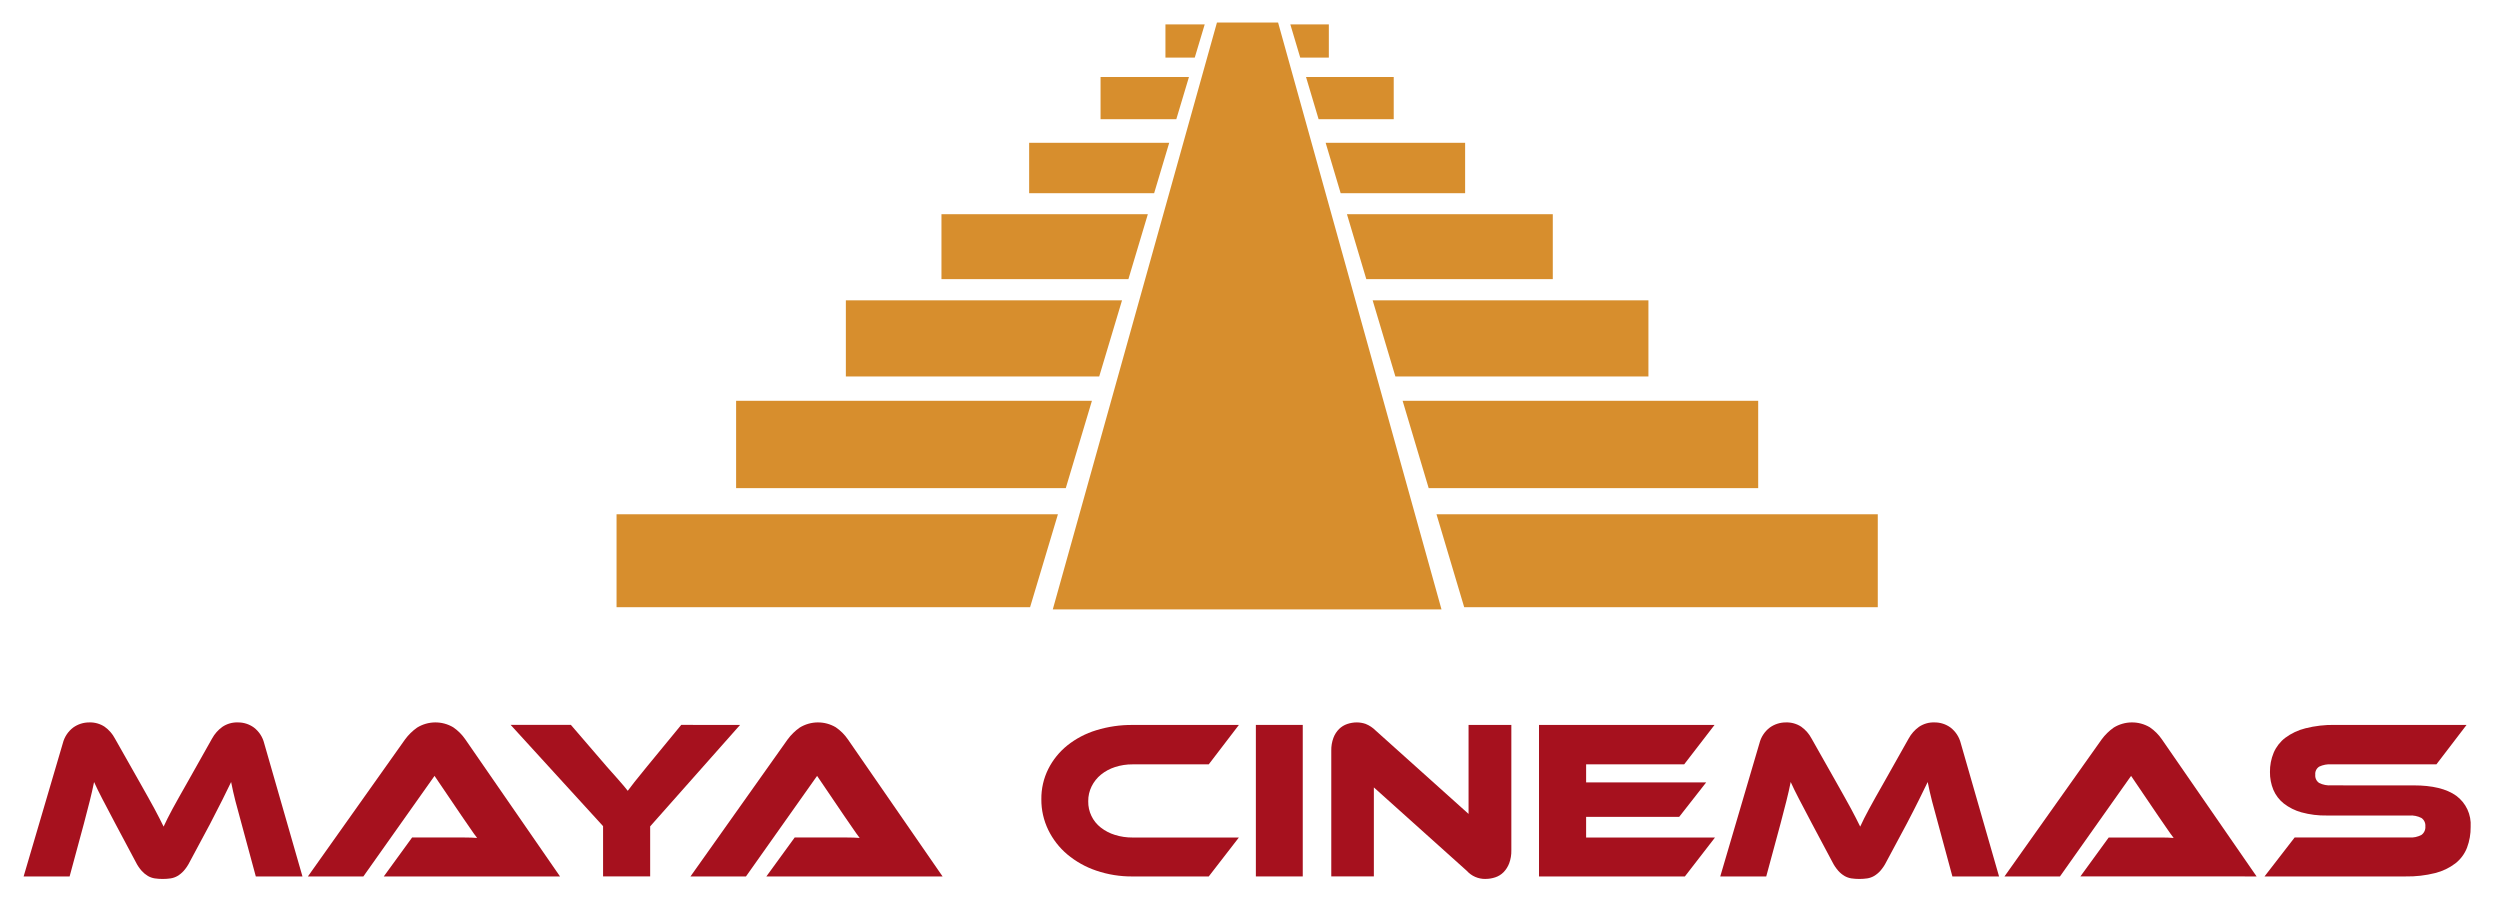 <?xml version="1.0" encoding="utf-8"?>
<!-- Generator: Adobe Illustrator 16.0.0, SVG Export Plug-In . SVG Version: 6.00 Build 0)  -->
<!DOCTYPE svg PUBLIC "-//W3C//DTD SVG 1.1//EN" "http://www.w3.org/Graphics/SVG/1.1/DTD/svg11.dtd">
<svg version="1.1" id="Group_1468" xmlns="http://www.w3.org/2000/svg" xmlns:xlink="http://www.w3.org/1999/xlink" x="0px" y="0px"
	 width="426.566px" height="153.512px" viewBox="0 0 426.566 153.512" enable-background="new 0 0 426.566 153.512"
	 xml:space="preserve">
<g>
	<defs>
		<rect id="SVGID_1_" x="-27" y="-32" width="480.133" height="220.023"/>
	</defs>
	<clipPath id="SVGID_2_">
		<use xlink:href="#SVGID_1_"  overflow="visible"/>
	</clipPath>
	<g id="Group_1467" clip-path="url(#SVGID_2_)">
		<path id="Path_12358" fill="#A6111E" d="M23.742,133.312c0.566,1.005,1.063,1.887,1.488,2.646s0.8,1.436,1.121,2.031
			c0.322,0.592,0.605,1.133,0.85,1.623c0.245,0.488,0.483,0.966,0.715,1.429c0.206-0.463,0.432-0.932,0.678-1.411
			c0.246-0.479,0.526-1.016,0.85-1.623c0.323-0.608,0.695-1.281,1.121-2.027s0.921-1.624,1.488-2.629l4.135-7.344
			c0.43-0.787,1.031-1.467,1.759-1.99c0.78-0.524,1.707-0.788,2.647-0.754c0.978-0.009,1.933,0.296,2.725,0.869
			c0.873,0.671,1.493,1.618,1.758,2.688l6.532,22.724h-7.961l-2.436-9c-0.412-1.466-0.76-2.755-1.044-3.864
			c-0.283-1.11-0.527-2.192-0.733-3.247c-0.438,0.901-0.929,1.9-1.469,2.995c-0.541,1.095-1.25,2.479-2.126,4.155l-3.479,6.494
			c-0.272,0.552-0.617,1.064-1.024,1.525c-0.309,0.342-0.667,0.635-1.063,0.87c-0.358,0.204-0.751,0.341-1.159,0.405
			c-0.897,0.129-1.809,0.129-2.706,0c-0.408-0.063-0.801-0.201-1.16-0.405c-0.396-0.235-0.754-0.528-1.063-0.87
			c-0.407-0.461-0.751-0.974-1.024-1.525l-3.478-6.533c-0.467-0.876-0.879-1.661-1.237-2.357c-0.357-0.696-0.687-1.321-0.985-1.874
			c-0.3-0.555-0.555-1.063-0.773-1.526s-0.431-0.914-0.637-1.354c-0.207,1.029-0.452,2.106-0.735,3.229
			c-0.283,1.123-0.618,2.417-1.005,3.883l-2.435,9H4.031l6.687-22.724c0.267-1.073,0.895-2.022,1.777-2.688
			c0.801-0.572,1.761-0.876,2.744-0.869c0.925-0.03,1.836,0.226,2.609,0.734c0.735,0.522,1.338,1.211,1.759,2.01L23.742,133.312z"/>
		<path id="Path_12359" fill="#A6111E" d="M65.483,149.544l4.832-6.646h8.908c0.836,0,1.564,0.025,2.184,0.077
			c-0.361-0.463-0.78-1.049-1.256-1.758c-0.476-0.71-0.934-1.373-1.372-1.99l-4.638-6.842L62,149.544h-9.464l16.58-23.383
			c0.57-0.775,1.263-1.454,2.049-2.01c1.885-1.163,4.259-1.186,6.164-0.057c0.813,0.554,1.514,1.255,2.068,2.066l16.156,23.383
			H65.483z"/>
		<path id="Path_12360" fill="#A6111E" d="M126.279,123.688L110.935,141v8.541H102.9v-8.58l-15.769-17.274h10.279l6.186,7.187
			c0.206,0.234,0.476,0.538,0.811,0.911c0.334,0.374,0.684,0.766,1.043,1.177c0.36,0.412,0.7,0.801,1.005,1.16
			c0.306,0.36,0.528,0.631,0.658,0.812c0.258-0.359,0.631-0.85,1.121-1.47c0.49-0.619,1.198-1.495,2.125-2.628l5.875-7.148
			L126.279,123.688z"/>
		<path id="Path_12361" fill="#A6111E" d="M130.762,149.544l4.832-6.646h8.905c0.838,0,1.565,0.025,2.185,0.077
			c-0.361-0.463-0.78-1.049-1.256-1.758c-0.477-0.71-0.934-1.373-1.372-1.99l-4.639-6.842l-12.136,17.159h-9.469l16.58-23.383
			c0.57-0.775,1.263-1.454,2.049-2.01c1.885-1.163,4.259-1.186,6.164-0.057c0.812,0.554,1.514,1.255,2.068,2.066l16.155,23.383
			H130.762z"/>
		<path id="Path_12362" fill="#A6111E" d="M211.385,142.9l-5.141,6.646H193.26c-2.116,0.022-4.221-0.316-6.224-1
			c-1.799-0.608-3.47-1.545-4.928-2.763c-1.361-1.15-2.467-2.571-3.246-4.174c-0.792-1.632-1.195-3.425-1.18-5.238
			c-0.021-1.789,0.383-3.558,1.18-5.16c0.783-1.556,1.89-2.926,3.246-4.019c1.465-1.166,3.137-2.045,4.928-2.59
			c2.016-0.621,4.114-0.927,6.224-0.907h18.126l-5.141,6.724H193.26c-1.023-0.009-2.042,0.147-3.016,0.463
			c-0.872,0.28-1.686,0.72-2.399,1.295c-0.663,0.545-1.202,1.224-1.584,1.991c-0.392,0.793-0.591,1.667-0.58,2.551
			c-0.032,1.749,0.763,3.411,2.145,4.484c0.723,0.563,1.541,0.988,2.416,1.256c0.977,0.304,1.993,0.453,3.016,0.444L211.385,142.9z"
			/>
		<rect id="Rectangle_266" x="214.284" y="123.689" fill="#A6111E" width="8" height="25.854"/>
		<path id="Path_12363" fill="#A6111E" d="M253.473,149.97c-1.222,0.026-2.393-0.482-3.207-1.393l-15.848-14.223v15.188h-7.266
			v-21.449c-0.018-0.75,0.107-1.497,0.367-2.2c0.211-0.566,0.54-1.08,0.967-1.508c0.395-0.385,0.869-0.675,1.391-0.851
			c0.529-0.18,1.085-0.271,1.644-0.27c0.506,0.003,1.008,0.088,1.487,0.251c0.645,0.26,1.23,0.647,1.721,1.141l15.846,14.221
			v-15.188h7.3V145.1c0.017,0.75-0.107,1.496-0.366,2.2c-0.215,0.569-0.544,1.089-0.968,1.525c-0.394,0.398-0.877,0.696-1.41,0.87
			c-0.535,0.179-1.097,0.271-1.661,0.271"/>
		<path id="Path_12364" fill="#A6111E" d="M292.625,142.9l-5.141,6.646h-24.89v-25.856h29.954l-5.182,6.725h-16.732v3.086h20.482
			l-4.6,5.875h-15.883v3.525H292.625z"/>
		<path id="Path_12365" fill="#A6111E" d="M313.225,133.312c0.565,1.005,1.062,1.887,1.487,2.646c0.427,0.759,0.8,1.436,1.121,2.031
			c0.322,0.592,0.605,1.133,0.851,1.623c0.245,0.488,0.482,0.966,0.715,1.429c0.206-0.463,0.431-0.932,0.677-1.411
			c0.246-0.479,0.526-1.016,0.851-1.623c0.323-0.608,0.699-1.281,1.119-2.027c0.421-0.746,0.922-1.624,1.489-2.629l4.135-7.344
			c0.431-0.787,1.032-1.467,1.76-1.99c0.78-0.524,1.708-0.789,2.647-0.754c0.978-0.009,1.933,0.296,2.725,0.869
			c0.873,0.671,1.493,1.618,1.759,2.688l6.531,22.724h-7.962l-2.435-9c-0.412-1.466-0.76-2.755-1.044-3.864
			c-0.284-1.11-0.529-2.192-0.735-3.247c-0.438,0.901-0.928,1.9-1.468,2.995s-1.248,2.479-2.125,4.155l-3.479,6.494
			c-0.273,0.552-0.617,1.064-1.024,1.525c-0.309,0.342-0.667,0.635-1.063,0.87c-0.359,0.204-0.752,0.342-1.16,0.405
			c-0.896,0.128-1.805,0.128-2.7,0c-0.407-0.063-0.801-0.201-1.159-0.405c-0.396-0.235-0.755-0.528-1.063-0.87
			c-0.407-0.462-0.752-0.975-1.025-1.525l-3.478-6.533c-0.463-0.876-0.876-1.662-1.236-2.357s-0.689-1.319-0.985-1.874
			s-0.555-1.063-0.773-1.526c-0.22-0.464-0.432-0.914-0.638-1.354c-0.205,1.029-0.45,2.106-0.734,3.229
			c-0.284,1.123-0.619,2.417-1.005,3.883l-2.435,9h-7.846l6.687-22.724c0.267-1.073,0.894-2.022,1.776-2.688
			c0.801-0.572,1.762-0.876,2.745-0.869c0.925-0.03,1.836,0.226,2.609,0.734c0.735,0.522,1.338,1.211,1.758,2.01L313.225,133.312z"
			/>
		<path id="Path_12366" fill="#A6111E" d="M354.967,149.544l4.834-6.644h8.899c0.838,0,1.566,0.025,2.187,0.077
			c-0.362-0.463-0.781-1.049-1.259-1.758c-0.477-0.71-0.934-1.373-1.371-1.99l-4.639-6.842l-12.136,17.159h-9.468l16.586-23.386
			c0.569-0.775,1.262-1.454,2.048-2.01c1.885-1.163,4.259-1.186,6.164-0.057c0.812,0.554,1.513,1.255,2.067,2.066l16.155,23.383
			H354.967z"/>
		<path id="Path_12367" fill="#A6111E" d="M411.857,134.008c3.17,0,5.58,0.586,7.229,1.759c1.678,1.231,2.61,3.235,2.473,5.313
			c0.018,1.214-0.192,2.421-0.619,3.558c-0.406,1.049-1.087,1.97-1.971,2.667c-1.028,0.783-2.205,1.349-3.459,1.662
			c-1.648,0.414-3.345,0.608-5.044,0.577h-24.078l5.14-6.646h19.559c0.723,0.054,1.447-0.102,2.086-0.445
			c0.457-0.335,0.706-0.885,0.658-1.45c0.051-0.56-0.199-1.104-0.658-1.429c-0.644-0.33-1.365-0.478-2.086-0.425h-14.069
			c-1.462,0.028-2.92-0.154-4.33-0.541c-1.094-0.302-2.117-0.813-3.014-1.508c-0.779-0.619-1.391-1.423-1.779-2.338
			c-0.395-0.962-0.592-1.994-0.579-3.033c-0.016-1.134,0.202-2.26,0.639-3.306c0.431-0.998,1.108-1.87,1.971-2.531
			c1.028-0.764,2.197-1.315,3.44-1.623c1.647-0.416,3.344-0.611,5.043-0.579h22.455l-5.14,6.723H397.79
			c-0.711-0.045-1.422,0.089-2.067,0.389c-0.473,0.296-0.735,0.836-0.677,1.391c-0.055,0.56,0.206,1.104,0.677,1.411
			c0.644,0.31,1.355,0.447,2.067,0.399L411.857,134.008z"/>
		<path id="Path_12368" fill="#D78E2D" d="M221.854,9.831h4.881V4.164h-6.571L221.854,9.831z"/>
		<path id="Path_12369" fill="#D78E2D" d="M205.555,4.165h-6.7v5.667h5L205.555,4.165z"/>
		<path id="Path_12370" fill="#D78E2D" d="M245.958,103.983h-66.326L207.645,3.841h10.429L245.958,103.983z"/>
		<path id="Path_12371" fill="#D78E2D" d="M224.989,20.342h12.817v-7.207h-14.965L224.989,20.342z"/>
		<path id="Path_12372" fill="#D78E2D" d="M202.868,13.135h-15.084v7.207h12.924L202.868,13.135z"/>
		<path id="Path_12373" fill="#D78E2D" d="M199.5,24.362H175.6v8.6h21.327L199.5,24.362z"/>
		<path id="Path_12374" fill="#D78E2D" d="M226.189,24.362l2.563,8.6h21.237v-8.6H226.189z"/>
		<path id="Path_12375" fill="#D78E2D" d="M195.852,36.55h-35.214v11.073h31.899L195.852,36.55z"/>
		<path id="Path_12376" fill="#D78E2D" d="M229.825,36.55l3.3,11.073h31.822V36.55H229.825z"/>
		<path id="Path_12377" fill="#D78E2D" d="M191.449,51.24h-47.123v13h43.227L191.449,51.24z"/>
		<path id="Path_12378" fill="#D78E2D" d="M234.209,51.24l3.881,13h43.175v-13H234.209z"/>
		<path id="Path_12379" fill="#D78E2D" d="M186.313,68.383H125.6v14.91h56.249L186.313,68.383z"/>
		<path id="Path_12380" fill="#D78E2D" d="M239.322,68.383l4.449,14.91h56.223v-14.91H239.322z"/>
		<path id="Path_12381" fill="#D78E2D" d="M245.1,87.742l4.729,15.858h70.57V87.742H245.1z"/>
		<path id="Path_12382" fill="#D78E2D" d="M180.512,87.742H105.2V103.6h70.561L180.512,87.742z"/>
	</g>
</g>
</svg>
